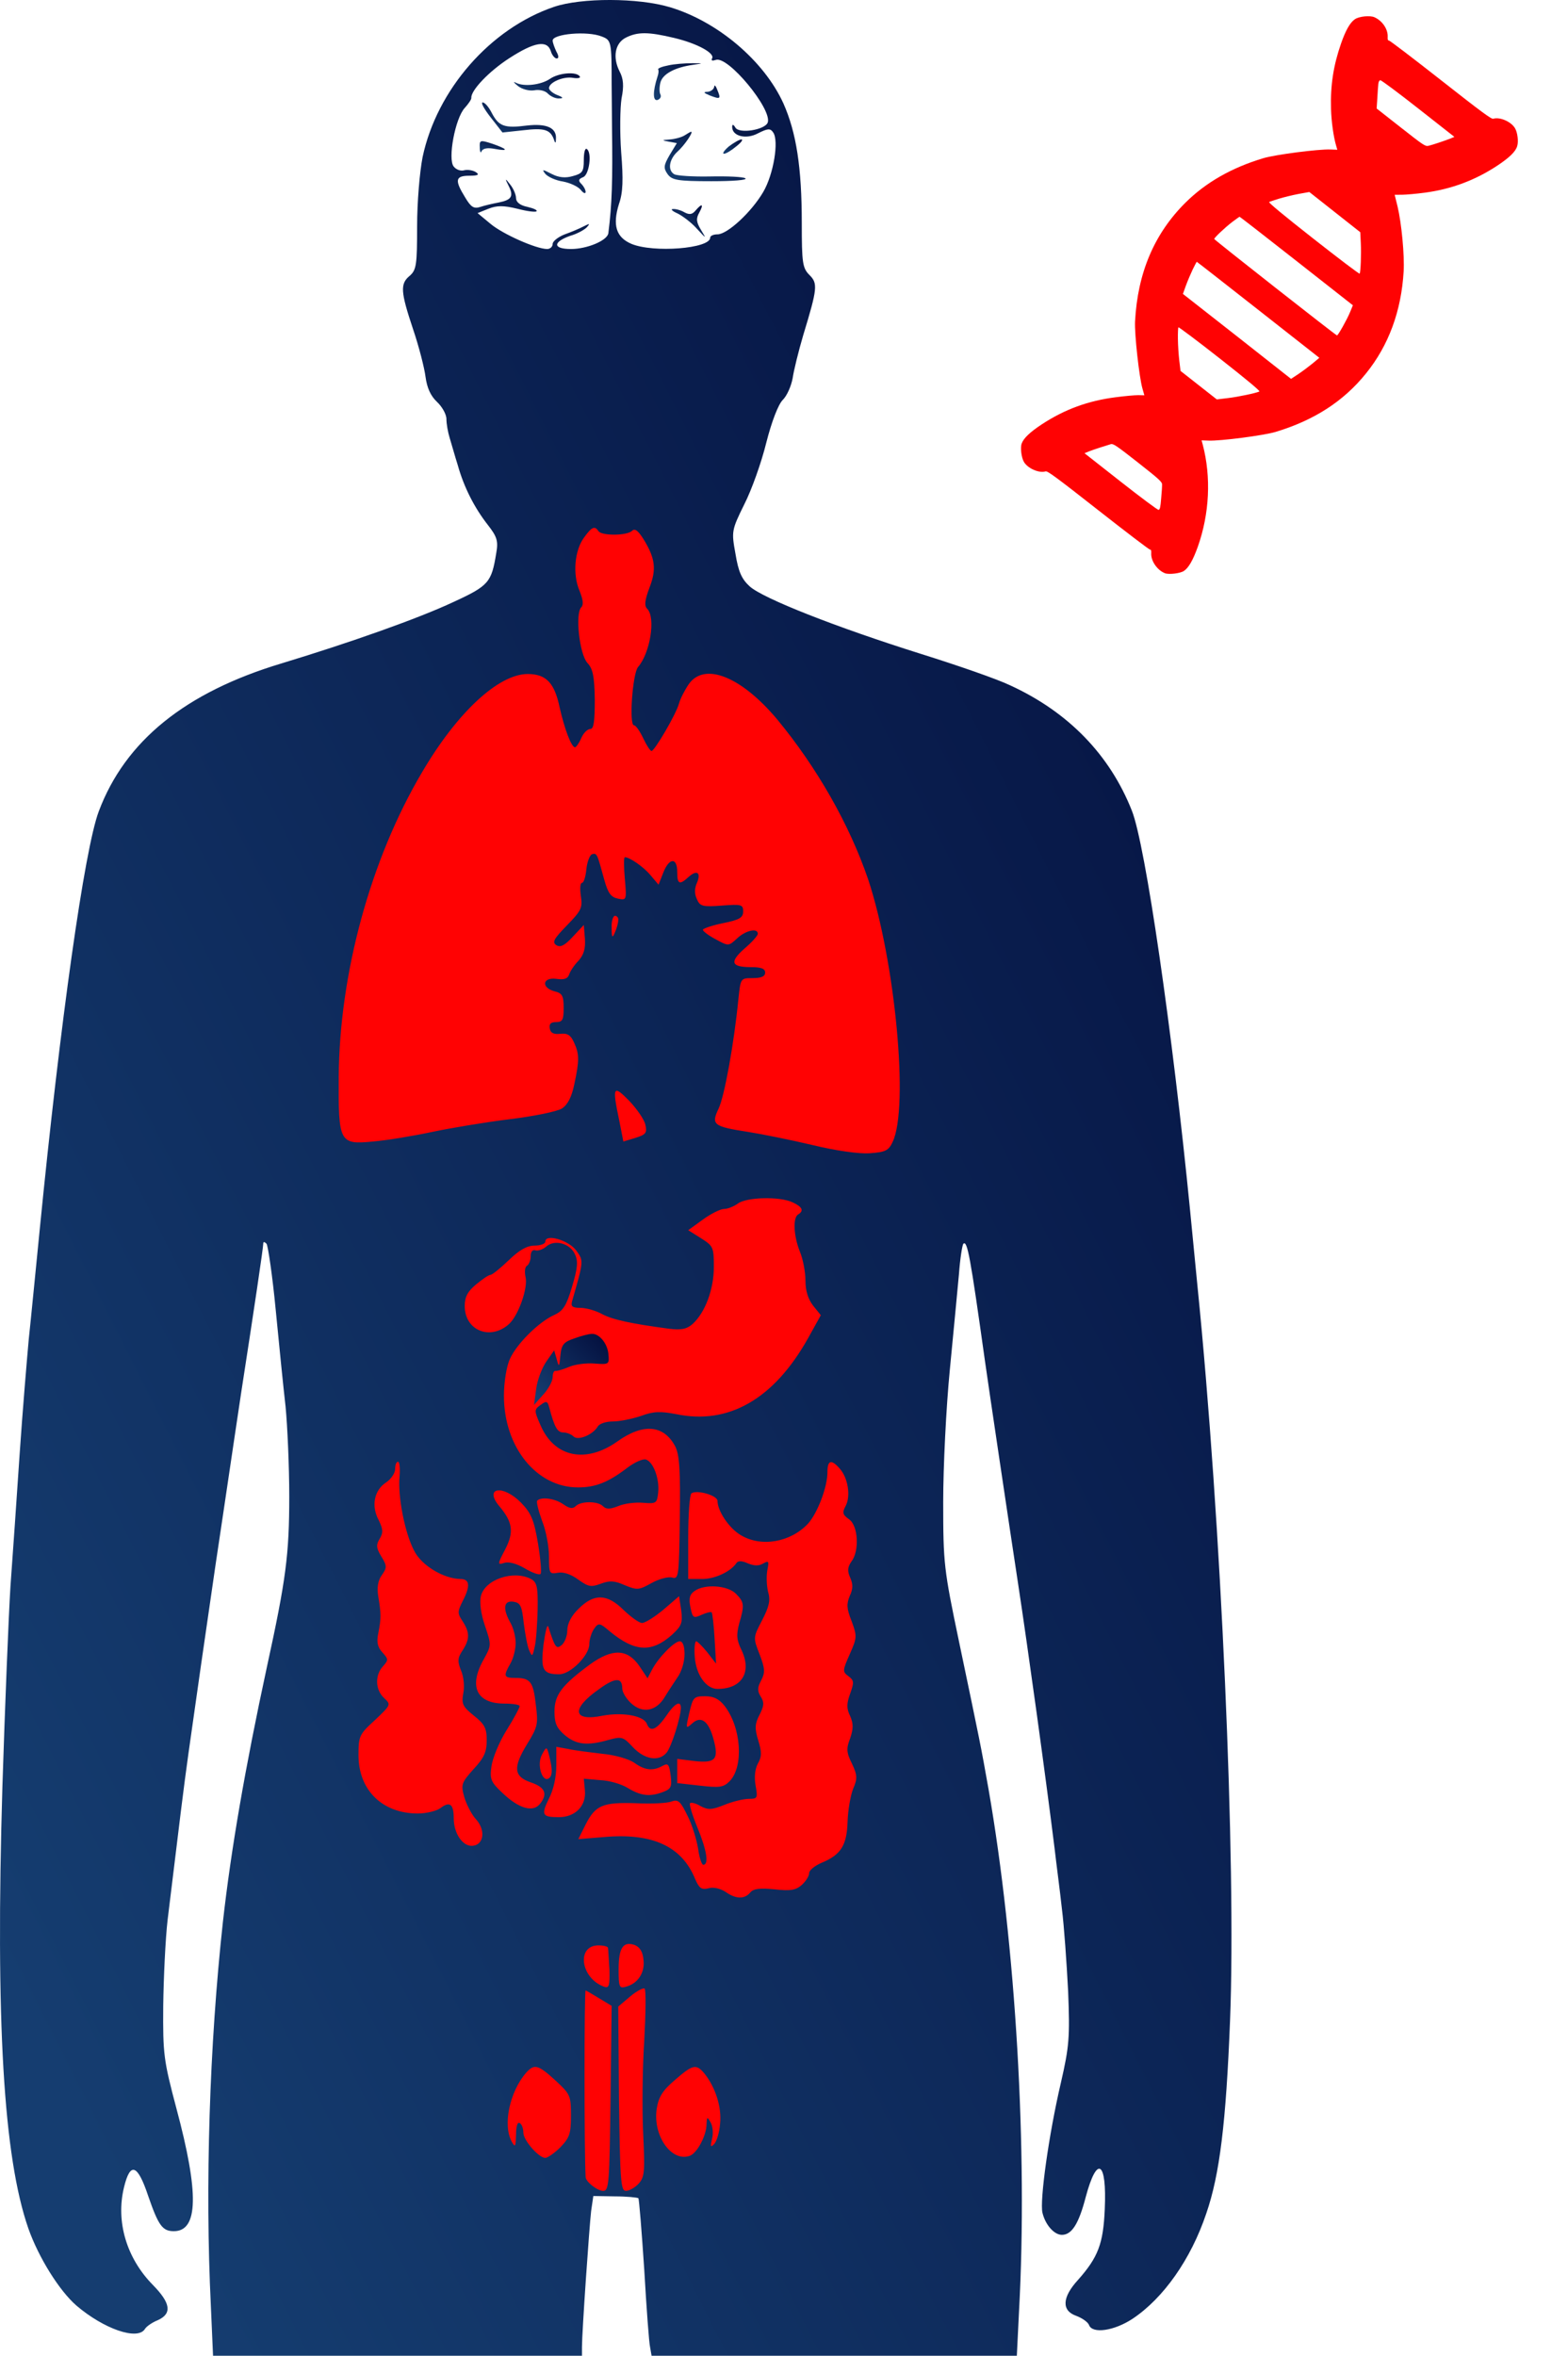 <?xml version="1.0" encoding="UTF-8"?> <svg xmlns="http://www.w3.org/2000/svg" width="428" height="643" viewBox="0 0 428 643" fill="none"> <path d="M90 180.998L134.5 168.998L165 138.498L177.5 143.998L189.5 164.498L247 180.998V597.998H90V180.998Z" fill="#FF0203"></path> <path d="M151.254 1.861C133.854 7.761 119.254 24.461 115.354 42.861C114.554 46.961 113.854 55.161 113.854 61.761C113.854 72.261 113.654 73.661 111.854 75.261C109.154 77.461 109.354 79.661 112.754 89.861C114.354 94.561 115.854 100.461 116.154 102.861C116.554 105.861 117.554 108.061 119.254 109.661C120.654 110.961 121.854 113.061 121.854 114.361C121.854 115.661 122.254 117.961 122.754 119.561C123.254 121.161 124.154 124.461 124.954 126.961C126.654 133.061 129.554 138.661 133.154 143.261C135.654 146.461 136.054 147.661 135.454 150.961C134.154 158.961 133.454 159.861 123.654 164.361C114.254 168.761 95.954 175.261 76.854 181.061C50.554 188.961 34.154 202.261 26.954 221.461C23.054 231.861 16.454 278.761 10.854 335.461C9.754 346.461 8.454 359.961 7.854 365.461C7.354 370.961 6.154 385.161 5.354 396.961C4.554 408.761 3.454 424.961 2.854 432.961C2.354 440.961 1.354 465.561 0.654 487.661C-1.246 551.761 0.954 588.761 7.754 608.261C10.554 616.161 16.154 625.161 20.854 629.261C28.354 635.661 37.554 638.861 39.554 635.661C39.954 634.961 41.554 633.861 43.054 633.261C47.054 631.461 46.554 628.561 41.754 623.661C34.554 616.361 31.554 606.361 33.854 596.961C35.554 589.961 37.554 590.661 40.454 599.361C43.254 607.461 44.354 608.961 47.454 608.961C54.154 608.961 54.354 598.561 48.154 575.461C44.654 562.261 44.454 560.661 44.554 547.461C44.654 539.761 45.154 529.161 45.754 523.961C49.154 496.061 50.054 488.461 51.454 478.461C53.354 464.861 56.254 444.761 58.854 426.961C59.954 419.561 61.554 408.961 62.354 403.461C63.154 397.961 64.754 387.361 65.854 379.961C69.354 357.361 71.854 340.561 71.854 339.461C71.854 338.861 72.154 338.861 72.754 339.461C73.154 340.061 74.354 348.061 75.254 357.461C76.154 366.761 77.354 378.761 77.954 383.961C78.454 389.161 78.954 400.161 78.954 408.461C78.954 424.261 78.054 431.161 72.854 454.961C66.854 482.761 63.054 504.861 60.854 524.461C57.154 558.161 55.954 596.761 57.554 629.261L58.154 642.961H108.554H158.854V640.561C158.854 636.561 160.854 607.761 161.354 603.461L161.954 599.361L167.854 599.461C171.054 599.461 173.954 599.761 174.254 599.961C174.454 600.261 175.154 608.961 175.854 619.461C176.454 629.861 177.154 639.461 177.454 640.661L177.854 642.961H227.754H277.554L278.154 630.761C280.554 587.161 277.254 530.961 269.854 488.461C267.654 476.061 267.654 476.161 261.754 447.961C257.654 428.361 257.454 426.761 257.454 409.961C257.454 400.361 258.254 384.161 259.254 373.961C260.254 363.761 261.354 351.961 261.754 347.761C262.054 343.561 262.654 339.861 262.954 339.461C264.054 338.461 264.854 342.961 268.854 371.461C269.654 377.261 275.854 418.861 277.854 431.961C280.554 449.661 285.454 485.061 287.854 504.461C288.354 508.861 289.354 516.261 289.854 520.961C290.454 525.661 291.154 535.761 291.554 543.461C292.054 556.061 291.854 558.561 289.554 568.561C286.254 582.661 283.754 600.761 284.554 603.961C285.354 607.261 287.754 609.961 289.854 609.961C292.554 609.961 294.454 606.961 296.354 599.661C299.454 588.061 302.154 589.761 301.554 602.961C301.154 612.361 299.754 616.061 294.254 622.261C289.854 627.061 289.754 630.661 293.754 632.061C295.354 632.661 296.954 633.761 297.254 634.561C298.154 637.061 304.154 636.161 309.154 632.861C317.554 627.261 325.054 616.661 329.254 604.161C332.954 593.461 334.654 579.261 335.754 551.461C337.454 508.461 333.354 415.261 326.854 350.961C326.354 345.761 325.454 336.461 324.854 330.461C320.054 281.661 312.654 230.561 308.954 221.261C302.954 206.061 291.654 194.361 275.754 187.061C272.254 185.361 261.254 181.561 251.354 178.461C228.154 171.161 208.354 163.361 204.654 160.061C202.454 158.061 201.554 156.061 200.754 151.161C199.654 145.061 199.654 144.761 203.154 137.661C205.154 133.761 207.854 126.161 209.154 120.861C210.654 114.961 212.454 110.361 213.654 109.161C214.854 107.961 215.954 105.361 216.354 103.261C216.654 101.161 217.954 95.861 219.254 91.461C223.154 78.661 223.254 77.361 220.954 75.061C219.054 73.161 218.854 71.761 218.854 60.861C218.854 45.661 217.354 36.161 213.854 28.261C208.554 16.561 195.854 5.861 182.854 1.961C174.154 -0.639 158.654 -0.639 151.254 1.861ZM164.254 9.961C166.854 10.961 166.954 11.261 166.954 22.961C166.954 25.461 167.054 30.861 167.054 34.961C167.254 49.161 167.054 55.761 166.054 63.661C165.754 65.661 160.254 67.961 155.854 67.961C150.854 67.961 150.854 66.061 155.654 64.361C157.454 63.861 159.454 62.761 160.154 62.061C161.154 60.961 160.954 60.961 159.354 61.761C158.254 62.361 155.854 63.361 154.154 63.961C152.354 64.661 150.854 65.861 150.854 66.561C150.854 67.361 150.154 67.961 149.354 67.961C146.354 67.961 137.154 63.861 133.854 61.061L130.354 58.161L133.354 56.961C135.654 56.061 137.454 56.061 141.154 56.961C143.854 57.661 146.154 57.961 146.454 57.661C146.754 57.361 145.654 56.861 143.954 56.461C141.954 56.061 140.854 55.161 140.854 54.061C140.854 53.161 140.154 51.461 139.254 50.361C137.854 48.561 137.754 48.561 138.854 50.761C140.254 53.561 139.654 54.561 136.154 55.261C134.554 55.561 132.354 56.061 131.154 56.461C129.354 57.061 128.554 56.561 126.954 53.861C124.054 49.161 124.254 47.961 128.154 47.961C130.554 47.961 130.954 47.661 129.854 46.961C129.054 46.461 127.654 46.261 126.754 46.461C125.854 46.761 124.554 46.361 123.854 45.461C122.154 43.461 124.254 32.261 126.854 29.461C127.854 28.361 128.754 27.061 128.654 26.661C128.554 24.661 133.454 19.461 139.054 15.861C145.854 11.461 149.354 10.861 150.354 13.961C150.654 15.061 151.454 15.961 151.954 15.961C152.554 15.961 152.554 15.261 151.854 14.061C151.354 12.961 150.854 11.661 150.854 11.061C150.854 9.261 160.254 8.361 164.254 9.961ZM184.054 10.361C190.354 11.861 195.254 14.561 194.354 15.961C194.054 16.561 194.454 16.661 195.354 16.361C198.654 15.061 210.854 29.861 209.554 33.461C208.754 35.461 201.854 36.561 200.754 34.861C200.154 33.861 199.854 33.861 199.854 34.661C199.854 37.161 203.654 38.161 206.954 36.361C209.554 35.061 210.254 34.961 211.054 36.161C212.654 38.461 211.154 47.561 208.354 52.361C205.154 57.861 198.554 63.961 195.854 63.961C194.754 63.961 193.854 64.361 193.854 64.861C193.854 67.861 178.354 69.061 172.354 66.561C168.154 64.761 167.154 61.461 168.954 55.661C170.054 52.561 170.154 48.961 169.554 41.561C169.154 36.061 169.254 29.461 169.654 26.861C170.354 23.461 170.154 21.461 169.154 19.561C167.154 15.661 167.854 11.761 170.854 10.261C174.054 8.661 176.954 8.661 184.054 10.361ZM163.354 144.961C164.154 146.261 171.154 146.261 172.554 144.861C173.254 144.161 174.154 144.761 175.654 147.161C178.854 152.361 179.254 155.361 177.254 160.461C175.954 163.961 175.854 165.361 176.654 166.161C179.054 168.561 177.454 178.261 174.154 182.061C172.654 183.861 171.654 197.961 173.054 197.961C173.554 197.961 174.654 199.561 175.554 201.461C176.454 203.361 177.454 204.961 177.854 204.961C178.654 204.961 184.554 194.961 185.354 191.961C185.754 190.561 186.954 188.261 188.054 186.661C192.354 180.661 202.354 184.661 212.154 196.361C223.054 209.561 231.854 225.061 236.954 239.961C244.354 262.261 248.154 302.261 243.654 311.661C242.554 314.061 241.654 314.461 237.354 314.761C234.454 314.961 228.154 314.061 221.954 312.561C216.054 311.161 208.154 309.561 204.354 308.961C194.654 307.461 194.054 306.961 196.154 302.561C197.754 299.161 200.354 284.861 201.554 272.661C202.154 266.961 202.154 266.961 205.454 266.961C207.854 266.961 208.854 266.461 208.854 265.461C208.854 264.361 207.754 263.961 204.954 263.961C199.554 263.961 199.054 262.561 203.254 258.861C205.254 257.161 206.854 255.361 206.854 254.861C206.854 253.161 203.454 253.961 201.154 256.161C198.854 258.261 198.854 258.261 195.354 256.361C193.454 255.361 191.854 254.161 191.854 253.761C191.854 253.461 194.354 252.561 197.354 251.961C201.854 251.061 202.854 250.461 202.854 248.761C202.854 246.861 202.354 246.761 197.054 247.161C191.854 247.561 191.054 247.361 190.254 245.461C189.554 244.061 189.554 242.561 190.154 241.161C191.454 238.261 190.354 237.261 188.054 239.261C185.454 241.661 184.854 241.361 184.854 237.961C184.854 233.961 182.654 234.061 181.054 238.161L179.754 241.461L177.554 238.861C175.654 236.561 171.854 233.961 170.554 233.961C170.254 233.961 170.254 236.561 170.554 239.861C171.054 245.661 171.054 245.761 168.654 245.261C166.754 244.861 165.954 243.761 164.954 240.161C162.954 232.861 162.954 232.761 161.554 233.161C160.954 233.461 160.254 235.261 160.054 237.261C159.854 239.261 159.354 240.961 158.854 240.961C158.354 240.961 158.254 242.561 158.554 244.561C159.054 247.761 158.654 248.561 154.754 252.561C151.154 256.261 150.654 257.161 151.854 257.961C152.954 258.661 154.154 258.061 156.354 255.661L159.354 252.461L159.654 256.161C159.854 258.861 159.354 260.561 157.954 262.161C156.754 263.361 155.654 265.061 155.354 265.961C154.954 267.161 153.954 267.461 151.854 267.161C148.054 266.661 147.654 269.561 151.354 270.561C153.454 271.061 153.854 271.761 153.854 275.061C153.854 278.361 153.554 278.961 151.754 278.961C150.354 278.961 149.854 279.461 150.054 280.661C150.254 281.961 151.154 282.361 152.954 282.161C154.854 281.961 155.754 282.461 156.654 284.461C158.154 287.661 158.154 289.461 156.754 295.961C156.054 299.361 154.954 301.561 153.354 302.561C152.054 303.361 145.754 304.661 139.154 305.461C132.654 306.261 123.054 307.861 117.854 308.961C112.654 310.061 105.454 311.261 101.754 311.561C92.654 312.461 92.354 311.761 92.454 293.961C92.654 265.661 101.154 234.561 115.154 210.861C124.754 194.461 136.054 183.961 144.054 183.961C149.054 183.961 151.354 186.361 152.754 193.061C154.054 198.861 155.954 203.961 156.954 203.961C157.254 203.961 158.054 202.861 158.654 201.461C159.254 200.061 160.354 198.961 161.154 198.961C162.054 198.961 162.354 196.961 162.354 190.961C162.254 184.661 161.854 182.561 160.354 180.961C158.154 178.561 156.954 167.461 158.654 165.761C159.354 165.061 159.154 163.661 158.154 161.161C156.254 156.661 156.854 150.161 159.454 146.661C161.554 143.761 162.354 143.461 163.354 144.961ZM168.754 251.161C168.754 251.861 168.354 253.361 167.854 254.461C167.154 256.161 166.954 255.961 166.954 253.161C166.854 251.461 167.354 249.961 167.854 249.961C168.454 249.961 168.854 250.561 168.754 251.161ZM176.154 306.961C176.654 309.161 176.354 309.661 173.454 310.561L170.154 311.561L169.054 305.961C167.054 296.461 167.354 295.961 171.754 300.461C173.854 302.661 175.854 305.561 176.154 306.961ZM216.354 328.161C218.954 329.361 219.554 330.461 217.854 331.461C216.354 332.361 216.654 337.461 218.354 341.661C219.154 343.561 219.854 347.161 219.854 349.461C219.854 352.261 220.554 354.561 221.954 356.361L224.054 358.961L220.554 365.261C211.254 381.861 198.854 388.961 184.554 385.961C180.254 385.161 178.454 385.161 174.954 386.461C172.554 387.261 169.154 387.961 167.254 387.961C165.454 387.961 163.554 388.561 163.154 389.361C161.754 391.661 157.754 393.261 156.554 392.061C155.954 391.461 154.654 390.961 153.754 390.961C152.154 390.961 151.354 389.561 149.954 384.261C149.454 382.361 149.154 382.261 147.554 383.461C145.754 384.761 145.754 384.961 147.654 389.261C151.454 397.761 159.954 399.461 168.454 393.461C175.554 388.361 181.254 388.861 184.354 394.861C185.454 397.161 185.754 401.261 185.554 414.461C185.354 430.361 185.254 431.061 183.454 430.561C182.354 430.261 179.854 430.961 177.854 432.061C174.454 433.961 173.954 434.061 170.554 432.661C167.654 431.361 166.354 431.361 163.954 432.261C161.254 433.261 160.554 433.061 157.754 431.061C155.854 429.661 153.754 428.961 152.254 429.261C149.954 429.661 149.854 429.461 149.854 424.861C149.854 422.161 149.054 417.761 147.954 415.061C146.954 412.261 146.354 409.861 146.654 409.561C147.754 408.461 151.454 408.961 153.754 410.561C155.454 411.761 156.354 411.861 157.154 411.061C158.554 409.661 163.154 409.661 164.554 411.061C165.454 411.961 166.454 411.961 168.754 411.061C170.354 410.361 173.454 409.961 175.554 410.161C179.154 410.461 179.354 410.261 179.654 407.361C180.054 403.661 178.354 399.061 176.354 398.361C175.554 398.061 173.254 399.061 171.154 400.661C166.054 404.561 162.554 405.961 157.754 405.961C146.454 405.961 137.554 394.961 137.554 380.961C137.554 377.261 138.254 372.961 139.154 370.961C140.954 366.861 147.054 360.761 151.354 358.861C153.754 357.761 154.654 356.261 156.154 351.161C157.654 346.161 157.854 344.261 156.954 342.361C155.654 339.361 151.354 338.161 149.054 340.261C148.154 341.061 146.754 341.461 146.154 341.261C145.354 340.961 144.854 341.661 144.854 342.861C144.854 343.961 144.354 345.161 143.854 345.461C143.254 345.761 143.154 347.161 143.454 348.561C144.154 351.461 141.554 358.961 138.954 361.361C133.854 365.961 126.854 363.161 126.854 356.461C126.854 353.961 127.654 352.461 129.954 350.561C131.654 349.161 133.354 347.961 133.854 347.961C134.354 347.961 136.554 346.161 138.854 343.961C141.754 341.161 143.854 339.961 145.954 339.961C147.554 339.961 148.854 339.461 148.854 338.861C148.854 336.661 155.154 338.461 157.254 341.261C159.354 344.161 159.354 343.961 156.154 355.161C155.754 356.561 156.254 356.961 158.454 356.961C160.054 356.961 162.754 357.761 164.354 358.661C167.154 360.161 172.154 361.261 182.654 362.661C185.954 363.061 187.454 362.761 189.054 361.361C192.454 358.261 194.854 351.961 194.854 345.761C194.854 340.361 194.654 340.061 191.354 337.961L187.854 335.761L191.854 332.861C194.054 331.261 196.654 329.961 197.654 329.961C198.654 329.961 200.354 329.261 201.454 328.461C203.754 326.761 212.754 326.461 216.354 328.161ZM109.054 403.061C108.554 408.261 110.454 418.361 113.054 423.261C115.054 427.261 121.054 430.861 125.654 430.961C128.254 430.961 128.454 432.861 126.254 437.061C124.854 439.861 124.854 440.361 126.254 442.461C128.254 445.561 128.254 447.361 126.254 450.461C124.854 452.561 124.854 453.461 125.854 455.961C126.554 457.561 126.854 460.361 126.454 462.161C125.954 465.061 126.254 465.761 129.354 468.261C132.254 470.561 132.854 471.661 132.854 474.961C132.854 478.161 132.154 479.761 129.254 482.861C125.954 486.561 125.754 487.061 126.754 490.561C127.354 492.561 128.754 495.261 129.854 496.461C132.554 499.361 132.154 503.361 129.154 503.761C126.454 504.161 123.854 500.561 123.854 496.261C123.854 492.361 122.754 491.561 120.254 493.461C119.254 494.261 116.354 494.961 114.054 494.961C104.354 494.961 97.854 488.561 97.854 479.061C97.854 473.861 98.054 473.361 102.354 469.461C106.754 465.261 106.754 465.261 104.854 463.461C102.454 461.261 102.254 457.261 104.554 454.761C106.054 453.061 106.054 452.861 104.354 450.961C103.054 449.561 102.754 448.161 103.254 445.761C104.054 441.761 104.054 440.461 103.254 435.761C102.854 433.261 103.154 431.361 104.254 429.861C105.654 427.861 105.654 427.361 104.054 424.761C102.654 422.461 102.654 421.561 103.654 419.961C104.654 418.261 104.554 417.361 103.354 414.861C101.254 410.961 102.154 406.661 105.454 404.561C106.754 403.661 107.854 402.061 107.854 400.961C107.854 399.861 108.154 398.961 108.654 398.961C109.054 398.961 109.254 400.761 109.054 403.061ZM229.154 400.761C231.454 403.261 232.254 408.261 230.854 410.961C229.854 412.861 229.954 413.361 231.754 414.661C234.254 416.361 234.654 423.361 232.354 426.261C231.354 427.761 231.254 428.761 232.054 430.561C232.854 432.361 232.854 433.661 231.954 435.561C231.054 437.761 231.054 438.961 232.454 442.461C233.954 446.561 233.954 446.961 231.954 451.461C229.954 455.961 229.954 456.261 231.554 457.461C233.154 458.661 233.154 459.161 232.054 462.261C231.054 464.961 231.054 466.361 232.054 468.361C232.954 470.461 232.954 471.761 232.054 474.461C230.954 477.261 231.054 478.361 232.554 481.361C234.054 484.561 234.054 485.461 232.854 488.261C232.154 490.061 231.454 494.061 231.354 497.161C231.154 503.661 229.554 506.261 224.154 508.461C222.354 509.261 220.854 510.461 220.854 511.261C220.854 512.061 219.954 513.461 218.854 514.461C217.254 515.861 215.854 516.161 211.454 515.661C207.354 515.261 205.654 515.461 204.754 516.561C203.254 518.361 200.854 518.361 198.054 516.361C196.654 515.461 194.754 514.961 193.454 515.361C191.454 515.861 190.854 515.361 189.754 512.861C186.154 503.961 178.154 500.261 165.154 501.361L157.854 501.961L159.854 497.961C162.554 492.661 164.554 491.861 173.654 492.161C177.854 492.361 182.254 492.161 183.354 491.661C185.154 491.061 185.754 491.661 187.654 495.561C188.954 498.061 190.154 502.161 190.554 504.561C190.854 506.961 191.554 508.961 191.954 508.961C193.554 508.961 192.954 505.061 190.354 498.761C188.954 495.361 188.054 492.361 188.354 492.161C188.654 491.861 189.954 492.161 191.254 492.961C193.354 494.061 194.354 493.961 197.854 492.561C200.054 491.661 203.054 490.961 204.454 490.961C206.754 490.961 206.854 490.761 206.254 487.361C205.854 485.161 206.054 482.861 206.854 481.361C207.954 479.461 207.954 478.161 206.954 474.961C205.954 471.661 206.054 470.461 207.354 467.961C208.554 465.561 208.654 464.661 207.654 463.061C206.654 461.461 206.754 460.561 207.754 458.661C208.854 456.561 208.854 455.461 207.354 451.561C205.554 446.961 205.554 446.961 208.054 442.161C209.954 438.461 210.354 436.761 209.654 434.461C209.254 432.761 209.154 430.161 209.454 428.561C209.954 426.061 209.854 425.861 208.254 426.761C207.054 427.461 205.754 427.361 204.054 426.661C202.554 425.961 201.454 425.961 201.054 426.561C199.454 428.961 195.154 430.961 191.654 430.961H187.854V419.561C187.854 413.261 188.254 407.861 188.754 407.561C190.354 406.561 195.854 408.161 195.854 409.661C195.854 412.361 198.954 417.061 202.154 418.961C207.754 422.361 215.754 420.961 220.554 415.861C223.154 412.961 225.854 405.861 225.854 401.861C225.854 398.561 226.854 398.161 229.154 400.761ZM142.254 410.161C144.954 412.961 145.754 414.761 146.854 421.261C147.554 425.461 147.854 429.261 147.554 429.561C147.254 429.961 145.254 429.261 143.254 428.061C141.054 426.761 138.854 426.161 137.654 426.561C135.754 427.161 135.754 426.961 137.854 422.961C140.354 418.161 139.954 415.461 136.354 411.161C131.954 405.961 137.254 405.061 142.254 410.161ZM144.954 430.961C146.554 431.861 146.854 433.061 146.754 439.261C146.654 443.261 146.354 447.761 145.954 449.461C145.354 452.161 145.254 452.261 144.454 450.461C143.954 449.361 143.354 445.961 142.954 442.961C142.454 438.261 142.054 437.461 140.154 437.161C137.454 436.761 137.154 439.061 139.354 442.961C140.154 444.361 140.754 446.761 140.754 448.461C140.754 450.061 140.154 452.561 139.354 453.961C137.354 457.461 137.454 457.961 140.654 457.961C144.754 457.961 145.554 458.961 146.254 465.261C146.954 470.561 146.754 471.361 143.854 476.061C139.954 482.461 140.254 484.861 144.854 486.461C148.754 487.761 149.554 489.561 147.454 492.261C145.554 494.761 141.654 493.661 137.154 489.361C133.954 486.361 133.654 485.561 134.154 482.061C134.454 479.861 136.254 475.461 138.254 472.261C140.254 469.061 141.854 466.061 141.854 465.661C141.854 465.261 139.954 464.961 137.654 464.961C130.054 464.961 127.854 460.261 132.054 452.861C134.154 449.061 134.154 448.961 132.354 443.661C131.254 440.461 130.854 437.261 131.254 435.661C132.354 431.061 140.154 428.461 144.954 430.961ZM200.854 434.961C203.154 437.261 203.254 438.061 201.754 443.161C200.954 446.261 201.054 447.661 202.454 450.461C205.254 456.461 202.454 460.961 195.854 460.961C192.754 460.961 190.054 457.161 189.654 452.361C189.454 449.961 189.654 447.961 190.054 447.961C190.354 447.961 191.754 449.361 193.054 450.961L195.454 454.061L195.054 447.261C194.854 443.561 194.454 440.261 194.254 440.061C194.054 439.861 192.754 440.161 191.454 440.761C189.254 441.761 189.054 441.561 188.454 438.661C187.954 436.261 188.254 435.161 189.554 434.261C192.254 432.261 198.554 432.661 200.854 434.961ZM170.254 439.461C172.254 441.361 174.454 442.961 175.254 442.961C176.054 442.961 178.654 441.361 181.054 439.361L185.354 435.661L185.954 439.561C186.354 442.961 186.054 443.761 183.454 446.161C177.854 451.161 173.254 450.861 166.454 445.261C163.654 442.861 163.354 442.861 162.154 444.561C161.454 445.561 160.854 447.461 160.854 448.761C160.854 451.761 155.754 456.961 152.654 456.961C148.154 456.961 147.554 455.761 148.354 448.861C148.854 445.361 149.354 443.161 149.654 443.961C151.554 449.861 151.854 450.161 153.354 448.961C154.154 448.261 154.854 446.461 154.854 444.961C154.854 443.161 155.954 440.961 157.954 439.061C162.154 434.861 165.754 434.961 170.254 439.461ZM186.854 451.461C186.854 453.461 186.054 456.261 184.954 457.761C183.954 459.261 182.354 461.661 181.454 463.161C179.154 467.061 175.354 467.761 172.254 464.861C170.954 463.661 169.854 461.861 169.854 460.861C169.854 457.761 167.954 457.761 163.454 461.061C155.754 466.461 156.354 469.961 164.554 468.261C169.954 467.261 175.654 468.261 176.554 470.461C177.454 472.861 179.154 472.161 181.754 468.461C184.154 464.861 185.854 463.961 185.854 466.161C185.754 468.961 183.254 476.761 181.954 478.361C179.854 480.861 175.954 480.261 172.754 476.861C170.154 474.061 169.754 473.861 166.154 474.861C160.254 476.561 157.254 476.161 154.154 473.561C151.954 471.661 151.354 470.361 151.354 467.161C151.354 462.561 153.354 459.961 161.054 454.261C167.154 449.861 171.254 449.961 174.554 454.761L176.754 458.061L177.954 455.761C179.654 452.461 184.054 447.961 185.554 447.961C186.354 447.961 186.854 449.261 186.854 451.461ZM197.754 465.561C202.354 471.461 203.054 482.161 199.154 486.161C197.454 487.861 196.354 487.961 191.054 487.361L184.854 486.661V483.361V480.061L189.654 480.661C195.354 481.261 196.254 480.161 194.754 474.661C193.454 469.761 191.354 468.161 188.954 470.361C187.154 471.961 187.154 471.861 188.154 467.461C189.154 463.261 189.354 462.961 192.454 462.961C194.754 462.961 196.254 463.661 197.754 465.561ZM150.054 485.161C148.154 487.061 146.354 481.661 147.954 478.861C149.254 476.461 149.254 476.461 150.154 480.261C150.754 482.861 150.754 484.461 150.054 485.161ZM164.354 478.661C167.754 478.961 171.554 480.061 173.054 481.061C175.954 483.161 178.154 483.461 180.854 481.961C182.354 481.161 182.654 481.461 183.054 484.561C183.454 487.661 183.154 488.261 181.054 489.061C177.454 490.461 174.954 490.161 171.454 488.061C169.754 486.961 166.354 485.961 163.854 485.861L159.354 485.461L159.654 488.661C160.054 492.861 157.054 495.961 152.554 495.961C147.954 495.961 147.654 495.361 149.854 490.861C151.054 488.561 151.854 485.061 151.854 481.861V476.761L155.154 477.361C156.854 477.761 161.054 478.261 164.354 478.661ZM175.654 534.961C176.054 538.461 174.054 541.461 170.754 542.261C169.054 542.761 168.854 542.261 168.854 537.561C168.854 531.661 170.054 529.761 173.254 530.861C174.654 531.461 175.454 532.661 175.654 534.961ZM165.954 531.661C166.054 532.161 166.154 534.761 166.354 537.661C166.454 541.961 166.254 542.661 164.954 542.261C158.454 539.961 157.254 530.961 163.354 530.961C164.754 530.961 165.954 531.261 165.954 531.661ZM175.854 556.961C175.354 564.361 175.254 575.761 175.554 582.261C176.054 592.661 175.954 594.161 174.354 595.961C173.354 597.061 171.754 597.961 170.854 597.961C169.454 597.961 169.254 595.461 168.954 572.861L168.754 547.661L172.054 544.861C173.854 543.361 175.654 542.461 175.954 542.761C176.354 543.161 176.254 549.561 175.854 556.961ZM163.654 545.461L166.954 547.461L166.654 572.661C166.354 595.661 166.254 597.961 164.654 597.961C163.054 597.961 159.854 595.461 159.854 594.161C159.454 587.861 159.454 543.061 159.854 543.261C160.154 543.361 161.854 544.361 163.654 545.461ZM151.654 567.861C155.654 571.561 155.854 571.961 155.854 577.461C155.854 582.361 155.454 583.461 152.954 586.061C151.354 587.661 149.454 588.961 148.854 588.961C147.054 588.961 142.854 584.161 142.854 582.061C142.854 580.961 142.454 579.761 141.854 579.461C141.254 579.061 140.854 580.361 140.854 582.661C140.754 585.861 140.654 586.161 139.754 584.661C137.154 580.161 139.054 570.961 143.654 565.661C145.854 563.261 146.854 563.461 151.654 567.861ZM192.054 565.661C195.254 569.461 197.054 575.161 196.554 579.661C196.354 582.161 195.554 584.661 194.854 585.261C193.954 586.161 193.854 585.861 194.354 583.761C194.754 582.261 194.554 580.261 193.954 579.261C193.054 577.661 192.954 577.661 192.854 579.761C192.854 582.761 190.354 587.561 188.354 588.361C183.354 590.261 178.154 582.961 179.254 575.561C179.754 572.361 180.854 570.561 184.154 567.761C188.954 563.561 189.954 563.261 192.054 565.661Z" fill="url(#paint0_linear_133_34)"></path> <path d="M150.057 21.561C147.657 23.161 143.057 23.761 140.757 22.561C139.957 22.161 140.257 22.561 141.357 23.461C142.457 24.361 144.457 24.861 145.757 24.661C147.157 24.361 148.857 24.761 149.557 25.561C150.357 26.361 151.757 26.961 152.657 26.861C153.857 26.861 153.757 26.561 152.157 25.961C150.857 25.461 149.857 24.561 149.857 24.061C149.857 22.461 153.857 20.761 156.457 21.261C157.757 21.461 158.557 21.261 158.257 20.861C157.357 19.461 152.457 19.861 150.057 21.561Z" fill="url(#paint1_linear_133_34)"></path> <path d="M133.953 32.061L137.153 36.161L142.753 35.561C148.553 34.861 150.153 35.361 151.153 37.961C151.553 39.261 151.753 39.161 151.753 37.861C151.953 34.861 149.153 33.661 143.853 34.261C137.653 35.061 136.153 34.461 134.253 30.861C133.453 29.261 132.353 27.961 131.753 27.961C131.153 27.961 132.153 29.761 133.953 32.061Z" fill="url(#paint2_linear_133_34)"></path> <path d="M130.956 40.261C130.956 41.461 131.256 41.961 131.456 41.261C131.856 40.461 133.156 40.261 135.156 40.661C139.056 41.361 138.556 40.661 134.156 39.161C131.056 38.161 130.856 38.261 130.956 40.261Z" fill="url(#paint3_linear_133_34)"></path> <path d="M159.351 43.761C159.351 46.861 158.951 47.361 156.351 48.061C154.351 48.661 152.451 48.461 150.551 47.461C148.051 46.161 147.851 46.161 148.851 47.461C149.551 48.261 151.651 49.261 153.751 49.561C155.751 49.961 157.851 50.961 158.551 51.861C159.251 52.761 159.851 52.961 159.851 52.361C159.851 51.861 159.351 50.861 158.651 50.161C157.751 49.261 157.951 48.861 159.151 48.361C160.851 47.761 161.651 41.561 160.151 40.661C159.651 40.361 159.351 41.761 159.351 43.761Z" fill="url(#paint4_linear_133_34)"></path> <path d="M182.355 17.861C180.755 18.161 179.455 18.661 179.655 18.961C179.855 19.261 179.755 20.161 179.455 20.961C178.155 24.961 178.155 27.761 179.555 27.261C180.255 26.961 180.555 26.361 180.255 25.761C179.955 25.261 179.955 23.761 180.255 22.561C180.855 20.161 184.255 18.361 189.355 17.661C192.055 17.261 192.055 17.261 188.855 17.261C186.955 17.261 184.055 17.461 182.355 17.861Z" fill="url(#paint5_linear_133_34)"></path> <path d="M194.958 23.661C194.858 24.361 194.058 24.961 193.157 25.061C191.857 25.061 192.057 25.361 193.758 26.061C196.658 27.161 196.858 27.061 195.758 24.461C195.358 23.361 194.958 23.061 194.958 23.661Z" fill="url(#paint6_linear_133_34)"></path> <path d="M186.85 36.961C186.05 37.461 184.25 37.961 182.85 38.061C180.55 38.261 180.55 38.261 182.55 38.661L184.75 39.061L182.75 42.361C181.15 45.161 181.05 45.861 182.25 47.561C183.45 49.161 184.95 49.461 194.15 49.461C199.95 49.461 204.15 49.161 203.45 48.661C202.85 48.261 198.55 48.061 193.85 48.161C189.15 48.261 184.75 47.961 184.05 47.561C182.15 46.461 182.65 43.461 184.95 41.361C186.85 39.661 189.35 35.961 188.65 35.961C188.45 35.961 187.65 36.461 186.85 36.961Z" fill="url(#paint7_linear_133_34)"></path> <path d="M198.955 39.961C197.655 41.061 197.055 41.961 197.655 41.961C198.155 41.961 199.655 41.061 200.955 39.961C202.255 38.961 202.955 38.061 202.355 38.061C201.855 38.061 200.255 38.961 198.955 39.961Z" fill="url(#paint8_linear_133_34)"></path> <path d="M189.853 57.461C188.953 58.561 188.153 58.661 186.853 57.961C185.853 57.361 184.353 56.961 183.653 57.061C182.953 57.061 183.553 57.661 184.953 58.261C186.353 58.961 188.753 60.761 190.253 62.461C192.853 65.261 192.853 65.261 191.353 62.761C190.053 60.661 189.953 59.661 190.853 58.061C192.153 55.661 191.653 55.361 189.853 57.461Z" fill="url(#paint9_linear_133_34)"></path> <path d="M156.858 365.261C153.858 366.261 153.258 366.961 152.958 369.961C152.658 373.161 152.558 373.261 151.958 370.961L151.258 368.561L149.158 371.561C147.958 373.261 146.658 376.661 146.358 379.061L145.758 383.461L148.258 380.661C149.658 379.161 150.858 376.961 150.858 375.861C150.858 374.861 151.158 374.061 151.658 374.161C152.058 374.261 153.658 373.761 155.358 373.061C156.958 372.361 160.158 371.961 162.358 372.161C166.258 372.461 166.358 372.361 166.058 369.461C165.758 366.561 163.458 363.861 161.458 364.061C160.858 364.061 158.758 364.561 156.858 365.261Z" fill="url(#paint10_linear_133_34)"></path> <path d="M375.191 4.719C377.366 5.692 378.912 8.036 378.779 10.11C378.746 10.82 378.836 11.073 379.097 11.042C379.299 11.018 385.675 15.869 393.208 21.786C404.539 30.688 407.087 32.558 407.598 32.408C409.383 31.841 412.548 33.225 413.561 35.044C414.229 36.199 414.518 38.605 414.139 39.856C413.73 41.346 412.019 43.022 408.641 45.251C402.563 49.245 396.087 51.64 388.88 52.594C386.651 52.891 383.887 53.134 382.772 53.151L380.686 53.166L381.485 56.393C382.557 60.91 383.395 69.602 383.138 74.073C382.499 84.912 379.039 94.296 372.842 101.951C366.725 109.537 358.7 114.706 348.201 117.878C344.937 118.858 333.124 120.395 329.873 120.256L327.983 120.189L328.3 121.356C330.632 130.251 330.15 140.189 326.945 149.249C325.645 152.875 324.455 154.958 323.176 155.818C322.198 156.494 319.126 156.863 318.02 156.466C315.894 155.663 314.081 153.058 314.24 150.951C314.273 150.241 314.183 149.987 313.922 150.019C313.719 150.043 307.344 145.192 299.811 139.275C288.479 130.373 285.932 128.503 285.421 128.653C283.636 129.22 280.47 127.836 279.458 126.017C278.787 124.833 278.459 122.108 278.888 121.027C279.42 119.581 281.163 117.931 284.378 115.81C290.648 111.705 296.986 109.385 304.574 108.415C307.034 108.09 309.798 107.846 310.711 107.854L312.362 107.891L311.853 106.1C310.948 102.974 309.644 91.133 309.823 87.73C310.524 74.472 315.063 63.782 323.574 55.32C329.145 49.799 336.161 45.781 344.817 43.183C348.081 42.203 359.894 40.666 363.175 40.801L365.036 40.872L364.736 39.849C364.009 37.467 363.4 33.129 363.315 29.728C363.125 23.252 363.974 17.828 366.052 11.874C367.297 8.284 368.535 6.106 369.843 5.243C370.955 4.463 374.006 4.155 375.191 4.719ZM376.229 22.914C376.176 23.449 376.03 25.172 375.957 26.769L375.769 29.614L382.361 34.792C388.53 39.638 389.042 39.989 389.901 39.797C390.989 39.549 394.268 38.449 395.897 37.813L396.989 37.358L387.119 29.604C381.696 25.345 377.045 21.875 376.784 21.906C376.494 21.941 376.275 22.32 376.229 22.914ZM349.142 54.22C347.866 54.608 346.622 55.022 346.429 55.134C346.15 55.255 350.265 58.672 358.48 65.125C365.363 70.532 371.024 74.822 371.126 74.692C371.404 74.306 371.594 69.284 371.439 66.274L371.297 63.38L364.345 57.893L357.393 52.405L354.429 52.938C352.79 53.252 350.419 53.831 349.142 54.22ZM336.405 60.543C334.464 62.011 331.401 64.907 331.439 65.226C331.47 65.487 364.686 91.58 364.947 91.549C365.266 91.51 367.713 87.159 368.53 85.149L369.281 83.324L353.891 71.234C345.417 64.577 338.443 59.151 338.356 59.161C338.269 59.172 337.404 59.805 336.405 60.543ZM325.557 73.549C324.994 74.734 324.17 76.685 323.704 77.947L322.889 80.221L337.659 91.797L352.403 103.406L354.419 102.076C355.535 101.324 357.261 100.029 358.279 99.201L360.123 97.656L343.434 84.546C334.245 77.328 326.716 71.439 326.658 71.446C326.629 71.45 326.124 72.393 325.557 73.549ZM321.522 92.588C321.543 94.233 321.711 96.859 321.899 98.424L322.237 101.236L327.172 105.113L332.14 109.015L335.184 108.65C338.025 108.309 342.842 107.289 343.76 106.855C344.04 106.733 340.347 103.648 333.009 97.884C326.84 93.038 321.734 89.211 321.661 89.337C321.559 89.467 321.497 90.915 321.522 92.588ZM300.339 122.127C299.179 122.501 297.71 123.001 297.122 123.248L296.03 123.703L305.9 131.457C311.322 135.716 315.974 139.186 316.234 139.155C316.611 139.11 316.763 138.415 316.948 136.04C317.101 134.375 317.218 132.656 317.195 132.217C317.198 131.511 316.308 130.707 310.593 126.218C304.781 121.652 303.886 121.054 303.23 121.221C302.806 121.36 301.5 121.752 300.339 122.127Z" fill="#FF0203"></path> <defs> <linearGradient id="paint0_linear_133_34" x1="23.112" y1="584.645" x2="488.931" y2="349.456" gradientUnits="userSpaceOnUse"> <stop stop-color="#153D70"></stop> <stop offset="1" stop-color="#040F3E"></stop> </linearGradient> <linearGradient id="paint1_linear_133_34" x1="141.543" y1="26.249" x2="145.758" y2="15.559" gradientUnits="userSpaceOnUse"> <stop stop-color="#153D70"></stop> <stop offset="1" stop-color="#040F3E"></stop> </linearGradient> <linearGradient id="paint2_linear_133_34" x1="132.966" y1="37.896" x2="141.358" y2="22.925" gradientUnits="userSpaceOnUse"> <stop stop-color="#153D70"></stop> <stop offset="1" stop-color="#040F3E"></stop> </linearGradient> <linearGradient id="paint3_linear_133_34" x1="131.409" y1="41.305" x2="133.486" y2="36.783" gradientUnits="userSpaceOnUse"> <stop stop-color="#153D70"></stop> <stop offset="1" stop-color="#040F3E"></stop> </linearGradient> <linearGradient id="paint4_linear_133_34" x1="149.159" y1="51.608" x2="160.038" y2="40.606" gradientUnits="userSpaceOnUse"> <stop stop-color="#153D70"></stop> <stop offset="1" stop-color="#040F3E"></stop> </linearGradient> <linearGradient id="paint5_linear_133_34" x1="179.374" y1="26.406" x2="188.237" y2="15.489" gradientUnits="userSpaceOnUse"> <stop stop-color="#153D70"></stop> <stop offset="1" stop-color="#040F3E"></stop> </linearGradient> <linearGradient id="paint6_linear_133_34" x1="192.592" y1="26.418" x2="195.588" y2="22.927" gradientUnits="userSpaceOnUse"> <stop stop-color="#153D70"></stop> <stop offset="1" stop-color="#040F3E"></stop> </linearGradient> <linearGradient id="paint7_linear_133_34" x1="182.629" y1="48.236" x2="193.539" y2="30.722" gradientUnits="userSpaceOnUse"> <stop stop-color="#153D70"></stop> <stop offset="1" stop-color="#040F3E"></stop> </linearGradient> <linearGradient id="paint8_linear_133_34" x1="197.776" y1="41.607" x2="201.186" y2="37.258" gradientUnits="userSpaceOnUse"> <stop stop-color="#153D70"></stop> <stop offset="1" stop-color="#040F3E"></stop> </linearGradient> <linearGradient id="paint9_linear_133_34" x1="183.979" y1="63.825" x2="191.67" y2="55.993" gradientUnits="userSpaceOnUse"> <stop stop-color="#153D70"></stop> <stop offset="1" stop-color="#040F3E"></stop> </linearGradient> <linearGradient id="paint10_linear_133_34" x1="147.161" y1="381.7" x2="164.635" y2="363.96" gradientUnits="userSpaceOnUse"> <stop stop-color="#153D70"></stop> <stop offset="1" stop-color="#040F3E"></stop> </linearGradient> </defs> </svg> 